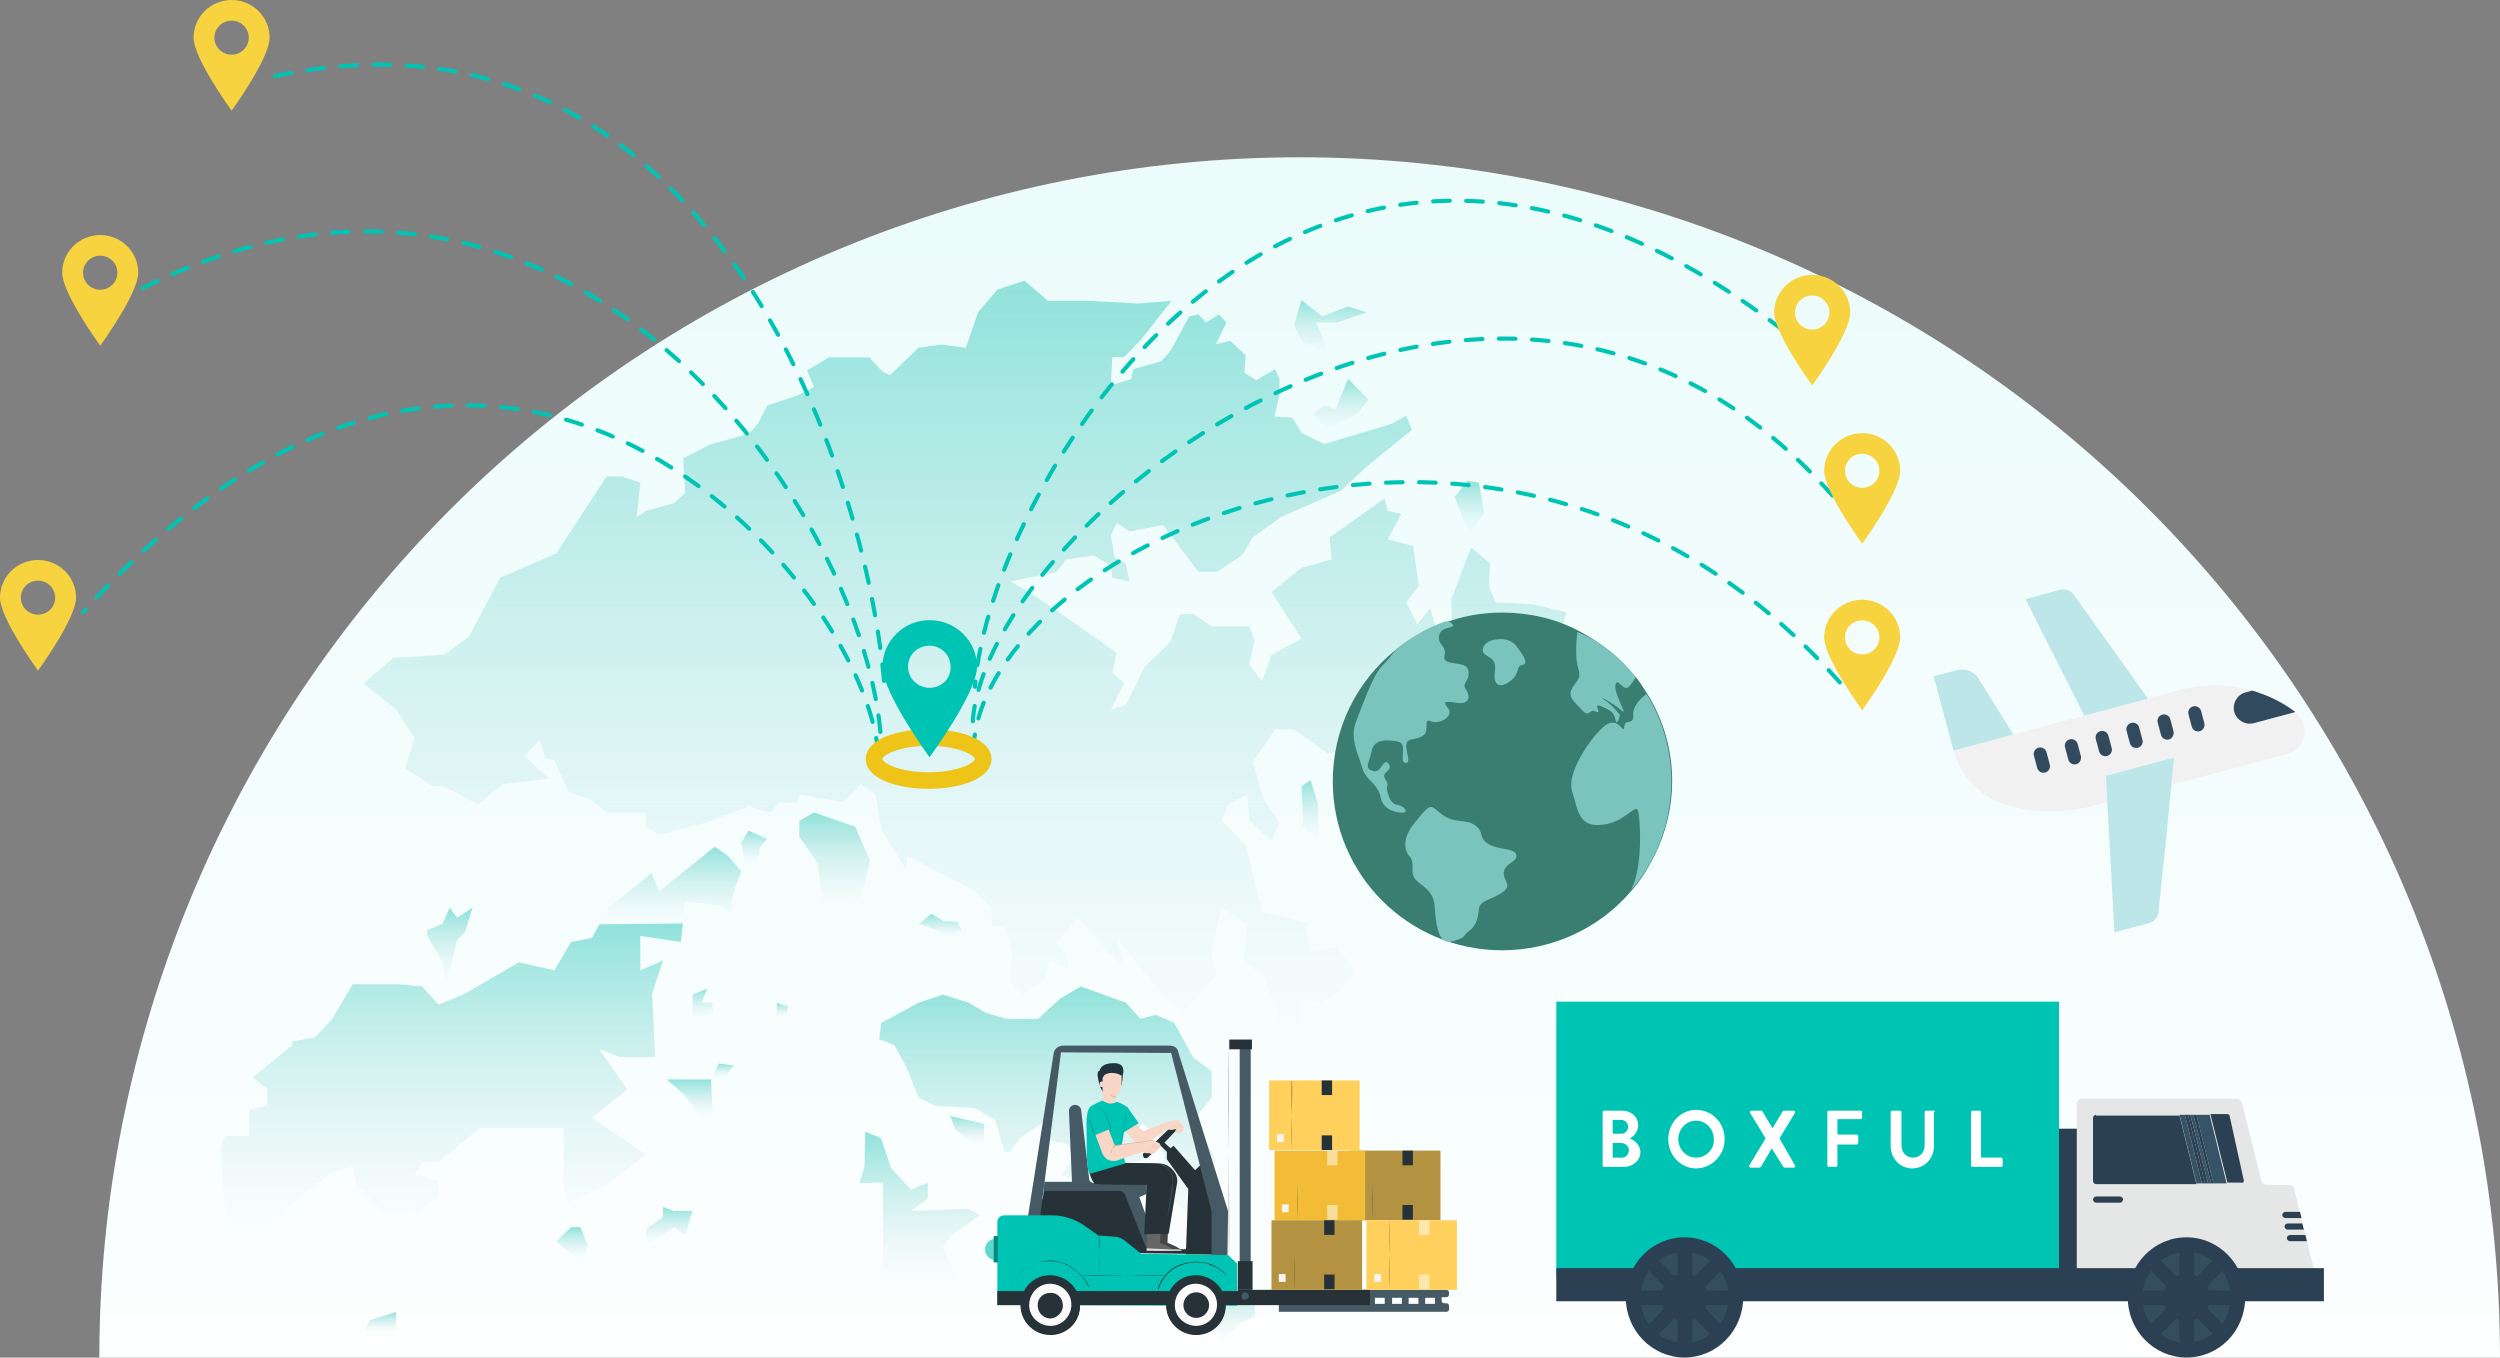 <svg width="302" height="164" viewBox="0 0 302 164" fill="none" xmlns="http://www.w3.org/2000/svg">
<rect x="0" y="0" width="302" height="164" fill="#808080" stroke="none"/>
<path d="M302 164C302 144.958 298.249 126.103 290.963 108.511C283.676 90.919 272.995 74.934 259.53 61.469C246.066 48.005 230.081 37.324 212.489 30.038C194.897 22.75 176.042 19 157 19C137.958 19 119.103 22.75 101.511 30.038C83.919 37.324 67.934 48.005 54.469 61.469C41.005 74.934 30.324 90.919 23.038 108.511C15.751 126.103 12 144.958 12 164L302 164Z" fill="url(#paint0_linear)"/>
<path d="M147.713 146.785L145.671 140.914L147.027 140.407L145.671 137.741L144.577 134.813L146.374 132.622V129.432L144.103 127.699L141.85 123.561L139.612 122.596L137.783 123.07L136.002 121.124L130.563 119.162L128.064 120.633L125.386 123.07H121.58L120.649 129.694L121.58 123.07L119.081 122.351L117.007 121.124L113.887 120.143L110.997 121.124L106.456 123.561L106.211 125.54L108.024 126.26L109.396 128.713L110.997 132.622L112.989 133.603L117.677 133.832L120.208 135.271L121.335 139.196H122.021L123.148 137.495L126.823 135.075L126.497 137.741L129.012 138.215L129.665 139.932L128.326 141.895L130.351 143.121L129.012 144.806L130.351 145.558L133.389 144.037L134.189 145.558L133.242 146.278L133.716 151.184L137.129 150.448L136.002 148.241L136.884 146.033L134.892 142.86L136.884 140.407L138.044 140.161V137.741L136.345 137.168L138.044 135.762L140.02 137.397L140.935 141.028L140.968 144.315L143.189 146.278L144.103 147.521L147.713 146.785Z" fill="url(#paint1_linear)"/>
<path d="M115.438 136.498L117.676 138.215L118.868 137.986V135.762L114.785 134.813L115.438 136.498Z" fill="url(#paint2_linear)"/>
<path d="M116.125 112.342L115.7 111.36L113.952 111.262L112.515 110.379L110.996 111.606L113.201 112.342L114.54 113.307L116.125 112.342Z" fill="url(#paint3_linear)"/>
<path d="M159.227 130.888L155.454 132.622L154.997 135.762L156.108 136.023L157.006 137.741L158.999 136.252L159.962 134.568L159.227 132.867V130.888Z" fill="url(#paint4_linear)"/>
<path d="M157.43 99.879L159.227 101.335V97.181L158.312 94.253L157.218 94.989L157.43 99.879Z" fill="url(#paint5_linear)"/>
<path d="M168.732 103.297V100.844L166.037 98.145L165.123 92.781H163.538L161.301 96.199L161.758 98.145L161.97 102.283L162.64 103.297H168.732Z" fill="url(#paint6_linear)"/>
<path d="M178.875 112.587L180.688 115.007V113.061L179.561 110.853L178.875 112.587Z" fill="url(#paint7_linear)"/>
<path d="M182.077 85.127L180.689 85.928L184.021 79.321L186.209 79.681L189.672 81.3L188.545 76.394L189.231 73.973L185.18 73.008L180.689 72.763L179.856 70.8L180.003 68.069L177.7 66.123L175.299 72.452L175.511 77.882L174.155 78.111L172.767 73.482L171.215 75.396L169.86 72.763L171.395 70.767L170.709 65.959L167.639 65.158L169.272 62.067L167.639 61.723L167.263 60.218L160.615 64.912L160.86 67.578L157.218 68.592L153.592 71.52L157.218 77.146L153.592 79.092L152.465 82.281L150.914 80.302L151.551 77.309L150.914 75.674H146.373L146.504 81.333L146.291 86.713L146.504 81.333L146.373 75.674L144.152 74.169L142.535 74.218L141.375 77.538L138.255 80.597L136.001 85.192L134.189 85.716L135.789 82.51L134.368 81.3L134.891 78.847L133.013 77.506L124.699 71.749L122.102 70.244L127.639 69.083L128.782 67.578L132.131 67.104L134.189 68.347L134.368 69.786L136.442 70.277L136.001 68.069L134.662 67.349L134.189 64.683L134.891 63.179L136.442 64.193L140.509 63.424L144.772 69.083H147.026L150.015 67.104L151.355 64.912L154.735 62.459L161.971 59.286L165.123 56.342L170.546 51.943L169.86 50.209L168.08 51.207L159.962 53.644L157.283 52.335L156.107 50.455L153.935 50.307L154.556 47.772V45.794L154.033 44.599L151.73 45.941L150.326 45.025L150.456 42.899L148.611 41.165L146.879 41.59L148.153 38.957L147.255 37.976L145.671 38.957L144.772 37.976L143.645 38.221L141.408 42.375L140.281 43.635L136.883 44.599L136.671 45.794L134.189 46.529L134.368 43.144H135.789L137.896 40.952L141.522 36.34L137.471 36.667L131.461 36.34H126.594L123.752 33.903L120.501 34.967L118.166 37.698L116.663 42.016L113.625 41.623L110.93 42.016L107.533 45.319L106.635 44.927L105.018 43.177H100.118L97.488 44.747L98.338 46.758L96.312 47.772L92.686 48.983L91.543 51.207L90.432 52.434L85.892 53.644L82.527 55.361L82.772 59.532L81.433 60.775L78.019 61.723L76.909 62.459L77.35 58.305L75.096 57.553H73.283L67.191 66.859L60.429 69.786L56.639 76.9L53.651 79.092L47.509 79.468L43.916 82.559L47.836 85.716L50.074 89.101L48.947 92.781L52.279 94.989H53.651L57.734 97.18L60.657 94.744L66.341 94.057L63.385 91.358L65.198 89.347L65.851 91.571L66.962 91.816L68.677 95.709L71.339 96.543L73.283 98.145H78.019V99.879L79.62 100.844L85.206 99.388L90.432 97.409L93.111 98.145L94.026 96.935H96.312L96.557 95.97L101.866 96.886L103.989 94.744L105.769 95.97L106.194 98.554L111.322 97.704L113.691 96.657L112.449 92.569L114.703 91.603L112.449 92.569L113.691 96.657L111.322 97.704L106.194 98.554L106.455 100.124L109.395 104.982L109.624 103.395L115.798 106.601L117.676 107.68L119.783 109.643V111.851H121.334L122.314 114.893L122.02 118.442L123.36 120.143L124.699 119.407L124.862 115.302L124.176 112.129L124.356 109.398L124.634 105.276L122.837 102.594L119.783 103.51L122.837 102.594L127.329 101.596L122.837 102.594L124.634 105.276L124.356 109.398L124.176 112.129L124.862 115.302L124.699 119.407L126.185 118.36L126.773 116.005L129.011 116.97V116.005L127.606 113.879L130.187 110.902L135.103 116.25H135.789L134.891 113.306L139.611 119.162L142.747 122.351L144.054 120.944L146.814 117.951L146.373 115.007L147.549 109.627L150.669 111.606L150.228 116.005L152.694 117.951L154.556 123.07L154.131 125.867L157.218 127.699L159.439 129.678L161.301 128.467V126.26L160.403 123.806L157.381 124.788L157.218 120.633L159.733 121.124L162.036 119.505L163.751 117.461L161.514 114.517L158.1 115.007L157.871 111.442L152.465 110.134L150.505 102.103L147.549 99.11L148.366 97.18L150.669 95.97L150.914 99.143L153.592 101.58L154.556 99.388L152.694 96.69L151.355 92.045L154.033 88.12H156.336L160.403 91.064L163.31 90.377L165.777 88.627L166.299 91.326L170.317 93.026L169.86 97.9L171.673 100.124L172.522 102.283L175.511 100.353V104.262L177.046 106.47L177.977 102.283L180.689 101.335L182.24 99.879L183.367 97.18L182.469 94.498L185.18 94.645L186.34 95.97L184.951 89.265L182.077 85.127ZM117.186 95.758L123.735 86.468L123.049 79.713L123.735 86.468L117.186 95.758ZM129.599 106.258L132.98 105.8L129.599 106.258ZM143.58 110.412L141.326 106.258L143.58 110.412ZM169.974 81.823L165.679 79.37L169.974 81.823L174.923 84.26L169.974 81.823Z" fill="url(#paint8_linear)"/>
<path d="M167.182 104.262L165.124 105.244L166.039 109.169L169.42 108.433L168.734 104.982L167.182 104.262Z" fill="url(#paint9_linear)"/>
<path d="M105.116 104.017L103.319 99.879L98.338 98.145L96.558 99.143V101.073L98.779 104.262L99.416 109.643L103.989 108.433L105.116 104.017Z" fill="url(#paint10_linear)"/>
<path d="M86.35 102.283L79.621 107.68L78.706 105.489L73.545 109.643L72.418 111.655L82.495 111.557L82.773 108.923L87.02 109.365L88.196 110.379L88.653 107.68L89.535 105.244L87.951 103.395L86.35 102.283Z" fill="url(#paint11_linear)"/>
<path d="M89.534 101.809L89.992 104.262H91.543L91.805 102.283L92.686 101.335L90.433 100.353L89.534 101.809Z" fill="url(#paint12_linear)"/>
<path d="M157.218 41.165L160.615 42.899L158.998 38.957H161.513L165.123 37.73L162.853 37.011L159.733 38.221L157.218 36.275L156.336 39.203L157.218 41.165Z" fill="url(#paint13_linear)"/>
<path d="M161.302 49.49L159.962 48.983L158.558 49.948L160.403 51.943L163.98 49.948L165.319 48.263L162.853 45.794L161.302 49.49Z" fill="url(#paint14_linear)"/>
<path d="M179.3 61.968L178.646 58.305L177.258 58.076L175.723 60.022L177.487 64.683L179.3 61.968Z" fill="url(#paint15_linear)"/>
<path d="M75.781 131.608L72.351 126.701L74.883 127.699H79.146L78.77 120.045L80.093 116.021L77.349 117.215V113.061L82.249 113.797L82.494 111.556L72.417 111.655L71.502 113.306L68.987 113.797L66.962 117.215L62.682 116.25L55.953 120.143L52.98 121.353L50.988 119.162L48.048 118.9H42.609L40.143 123.07L38.068 125.295L35.422 125.785L35.227 126.325L30.506 130.152L32.286 131.559V133.521L30.098 134.11V137.217H27.207L26.668 138.951L27.207 146.376L29.298 148.829L32.972 147.472L37.186 143.825L40.143 141.649L42.609 140.914L43.066 143.121L46.594 146.654L50.302 146.343L52.98 144.544V142.631L50.073 141.895L50.988 140.407H52.98L57.978 136.252H68.088V143.121L68.464 145.329L73.74 142.86L78.019 139.442L71.502 135.026L75.781 131.608Z" fill="url(#paint16_linear)"/>
<path d="M43.949 160.916H45.746H47.837V158.495L44.668 159.476L43.949 160.916Z" fill="url(#paint17_linear)"/>
<path d="M68.987 148.241L67.19 149.974L69.199 151.659L70.539 152.133L71.012 150.448L70.114 148.241H68.987Z" fill="url(#paint18_linear)"/>
<path d="M147.026 152.133L143.874 152.624V155.551L145.671 155.061L147.712 153.589L147.026 152.133Z" fill="url(#paint19_linear)"/>
<path d="M93.829 122.841H94.923L95.185 121.598L93.829 121.124V122.841Z" fill="url(#paint20_linear)"/>
<path d="M118.379 146.785L116.942 146.016L110.033 146.278L112.074 144.806V142.86L110.033 143.71L107.632 141.077L106.423 137.479L104.528 136.71L104.43 140.914L103.826 142.925L106.668 142.86V152.378L105.721 155.093L113.397 154.554L115.7 154.586L113.887 150.694L115.047 149.124L118.379 146.785Z" fill="url(#paint21_linear)"/>
<path d="M147.713 156.778L146.129 159.689L147.713 162.126L150.016 159.689L151.568 159.002V156.778L150.669 154.586L147.713 156.778Z" fill="url(#paint22_linear)"/>
<path d="M83.654 120.143V123.07L86.104 122.351V121.124H84.765L85.451 119.407L83.654 120.143Z" fill="url(#paint23_linear)"/>
<path d="M86.105 130.152H87.525L88.652 128.713L86.79 128.467L86.105 130.152Z" fill="url(#paint24_linear)"/>
<path d="M85.891 130.397H80.534L82.772 132.344L84.764 135.026H86.104L85.891 130.397Z" fill="url(#paint25_linear)"/>
<path d="M53.879 118.9L55.218 113.552L56.182 112.587L57.08 109.643L55.218 110.853L54.336 109.643L53.438 111.606L51.625 112.342V113.061L53.438 116.25L53.879 118.9Z" fill="url(#paint26_linear)"/>
<path d="M80.095 145.787V147.03L78.02 148.486L78.249 150.448L81.434 148.241L82.773 149.206L83.655 146.278H81.434L80.095 145.787Z" fill="url(#paint27_linear)"/>
<path d="M106.094 91.14C104.796 70.895 60.671 17.855 10.057 73.92" stroke="#00C4B3" stroke-width="0.5" stroke-linecap="round" stroke-linejoin="bevel" stroke-dasharray="2 2"/>
<path d="M106.353 88.411C103.757 60.119 66.64 7.947 14.988 35.98" stroke="#00C4B3" stroke-width="0.5" stroke-linecap="round" stroke-linejoin="bevel" stroke-dasharray="2 2"/>
<path d="M106.795 82.25C104.2 53.958 83.772 -2.694 31.86 9.505" stroke="#00C4B3" stroke-width="0.5" stroke-linecap="round" stroke-linejoin="bevel" stroke-dasharray="2 2"/>
<path d="M222.248 82.439C181.497 36.497 119.302 65.754 117.612 90.045" stroke="#00C4B3" stroke-width="0.5" stroke-linecap="round" stroke-linejoin="bevel" stroke-dasharray="2 2"/>
<path d="M221.366 59.869C180.615 13.927 119.205 62.822 117.514 87.113" stroke="#00C4B3" stroke-width="0.5" stroke-linecap="round" stroke-linejoin="bevel" stroke-dasharray="2 2"/>
<path d="M215.369 39.873C156.968 -5.03 119.465 58.669 117.774 82.96" stroke="#00C4B3" stroke-width="0.5" stroke-linecap="round" stroke-linejoin="bevel" stroke-dasharray="2 2"/>
<path d="M112.176 94.29C115.823 94.29 118.779 93.127 118.779 91.692C118.779 90.257 115.823 89.094 112.176 89.094C108.53 89.094 105.573 90.257 105.573 91.692C105.573 93.127 108.53 94.29 112.176 94.29Z" stroke="#EFC418" stroke-width="2" stroke-miterlimit="10"/>
<path d="M112.285 74.914C109.146 74.914 106.603 77.458 106.603 80.543C106.603 83.682 112.285 91.476 112.285 91.476C112.285 91.476 118.023 83.682 118.023 80.543C118.023 77.458 115.479 74.914 112.285 74.914ZM112.285 83.087C110.878 83.087 109.688 81.95 109.688 80.543C109.688 79.135 110.824 77.999 112.285 77.999C113.693 77.999 114.829 79.135 114.829 80.543C114.883 81.95 113.747 83.087 112.285 83.087Z" fill="#00C4B3"/>
<g clip-path="url(#clip0)">
<path d="M27.977 0C25.441 0 23.384 2.038 23.384 4.551C23.384 7.064 27.977 13.363 27.977 13.363C27.977 13.363 32.571 7.064 32.571 4.551C32.571 2.038 30.514 0 27.977 0ZM27.977 6.606C26.83 6.606 25.9 5.685 25.9 4.551C25.9 3.413 26.83 2.492 27.977 2.492C29.125 2.492 30.05 3.413 30.05 4.551C30.05 5.685 29.125 6.606 27.977 6.606Z" fill="#F8D340"/>
</g>
<g clip-path="url(#clip1)">
<path d="M218.916 33.205C216.379 33.205 214.322 35.243 214.322 37.756C214.322 40.269 218.916 46.567 218.916 46.567C218.916 46.567 223.509 40.269 223.509 37.756C223.509 35.243 221.452 33.205 218.916 33.205ZM218.916 39.81C217.768 39.81 216.838 38.889 216.838 37.756C216.838 36.618 217.768 35.697 218.916 35.697C220.063 35.697 220.989 36.618 220.989 37.756C220.989 38.889 220.063 39.81 218.916 39.81Z" fill="#F8D340"/>
</g>
<g clip-path="url(#clip2)">
<path d="M224.953 52.323C222.416 52.323 220.359 54.361 220.359 56.874C220.359 59.387 224.953 65.685 224.953 65.685C224.953 65.685 229.546 59.387 229.546 56.874C229.546 54.361 227.489 52.323 224.953 52.323ZM224.953 58.928C223.805 58.928 222.875 58.007 222.875 56.874C222.875 55.736 223.805 54.815 224.953 54.815C226.1 54.815 227.026 55.736 227.026 56.874C227.026 58.007 226.1 58.928 224.953 58.928Z" fill="#F8D340"/>
</g>
<g clip-path="url(#clip3)">
<path d="M224.953 72.447C222.416 72.447 220.359 74.485 220.359 76.998C220.359 79.511 224.953 85.809 224.953 85.809C224.953 85.809 229.546 79.511 229.546 76.998C229.546 74.485 227.489 72.447 224.953 72.447ZM224.953 79.052C223.805 79.052 222.875 78.132 222.875 76.998C222.875 75.86 223.805 74.939 224.953 74.939C226.1 74.939 227.026 75.86 227.026 76.998C227.026 78.132 226.1 79.052 224.953 79.052Z" fill="#F8D340"/>
</g>
<g clip-path="url(#clip4)">
<path d="M12.109 28.395C9.573 28.395 7.516 30.433 7.516 32.946C7.516 35.459 12.109 41.758 12.109 41.758C12.109 41.758 16.702 35.459 16.702 32.946C16.702 30.433 14.645 28.395 12.109 28.395ZM12.109 35.001C10.962 35.001 10.031 34.08 10.031 32.946C10.031 31.809 10.962 30.888 12.109 30.888C13.256 30.888 14.182 31.809 14.182 32.946C14.182 34.08 13.256 35.001 12.109 35.001Z" fill="#F8D340"/>
</g>
<g clip-path="url(#clip5)">
<path d="M4.593 67.648C2.057 67.648 0 69.686 0 72.199C0 74.712 4.593 81.01 4.593 81.01C4.593 81.01 9.187 74.712 9.187 72.199C9.187 69.686 7.13 67.648 4.593 67.648ZM4.593 74.253C3.446 74.253 2.516 73.333 2.516 72.199C2.516 71.061 3.446 70.14 4.593 70.14C5.741 70.14 6.667 71.061 6.667 72.199C6.667 73.333 5.741 74.253 4.593 74.253Z" fill="#F8D340"/>
</g>
<path fill-rule="evenodd" clip-rule="evenodd" d="M132.75 130.812C132.528 129.853 132.528 129.41 132.824 129.337C132.972 128.82 133.415 128.525 134.155 128.452C134.746 128.378 135.337 128.452 135.559 128.82C135.781 129.189 135.707 129.558 135.633 129.853C135.633 130.295 135.559 130.664 135.485 131.033C135.337 131.328 133.563 133.762 132.75 130.812Z" fill="#20333E"/>
<path d="M174.005 138.998H163.063V147.405H174.005V138.998Z" fill="#FFD15C"/>
<path opacity="0.3" d="M174.005 138.998H163.063V147.405H174.005V138.998Z" fill="black"/>
<path d="M165.798 143.128C165.798 140.842 165.798 138.924 165.798 138.924C165.798 138.924 165.798 140.842 165.798 143.128C165.872 145.414 165.798 147.332 165.798 147.332C165.798 147.332 165.798 145.488 165.798 143.128Z" fill="#263238"/>
<path d="M164.838 145.488H164.024V146.447H164.838V145.488Z" fill="#F5F5F5"/>
<path d="M170.677 138.998H169.42V140.768H170.677V138.998Z" fill="#263238"/>
<path d="M170.677 145.562H169.42V147.332H170.677V145.562Z" fill="#263238"/>
<path d="M164.911 138.998H153.97V147.405H164.911V138.998Z" fill="#F2BC36"/>
<path d="M156.704 143.128C156.704 140.842 156.704 138.924 156.704 138.924C156.704 138.924 156.704 140.842 156.704 143.128C156.778 145.414 156.704 147.332 156.704 147.332C156.704 147.332 156.704 145.488 156.704 143.128Z" fill="#263238"/>
<path d="M155.669 145.488H154.855V146.447H155.669V145.488Z" fill="#F5F5F5"/>
<path opacity="0.5" d="M161.583 138.998H160.326V140.768H161.583V138.998Z" fill="white"/>
<path opacity="0.5" d="M161.583 145.562H160.326V147.332H161.583V145.562Z" fill="white"/>
<path d="M164.245 130.516H153.304V138.924H164.245V130.516Z" fill="#FFD15C"/>
<path d="M156.038 134.72C156.038 132.434 156.038 130.516 156.038 130.516C156.112 130.516 156.112 132.36 156.038 134.72C156.112 137.007 156.038 138.924 156.038 138.924C156.038 138.924 156.038 137.007 156.038 134.72Z" fill="#263238"/>
<path d="M155.078 137.006H154.265V137.965H155.078V137.006Z" fill="#F5F5F5"/>
<path d="M160.918 130.516H159.661V132.286H160.918V130.516Z" fill="#263238"/>
<path d="M160.918 137.154H159.661V138.924H160.918V137.154Z" fill="#263238"/>
<path d="M159.218 156.772V157.51H154.486V158.469H174.743C174.891 158.469 175.039 158.321 175.039 158.174V157.731C175.039 157.584 174.891 157.436 174.743 157.436H174.447C174.3 157.436 174.152 157.289 174.152 157.141V156.698H174.743C174.891 156.698 175.039 156.551 175.039 156.403V156.108C175.039 155.961 174.891 155.813 174.743 155.813H154.486V156.772H159.218ZM169.346 157.51H168.163V156.772H169.346V157.51ZM170.16 156.772H171.342V157.51H170.16V156.772ZM167.276 157.51H166.093V156.772H167.276V157.51ZM165.28 157.51H164.097V156.772H165.28V157.51ZM163.284 157.51H162.027V156.772H163.284V157.51ZM173.338 157.51H172.156V156.772H173.338V157.51ZM160.031 156.772H161.214V157.51H159.957L160.031 156.772Z" fill="#455A64"/>
<path d="M138.148 139.809C138.296 139.957 138.518 139.957 138.666 139.809L140.218 138.408L140.957 139.146V140.031L143.545 143.645L143.249 151.536H147.094L147.389 144.898L145.763 140.031L144.358 141.358L141.771 138.408L141.401 138.703L140.662 138.039L141.993 136.638C142.14 136.491 142.14 136.269 141.993 136.122C141.845 135.974 141.623 135.974 141.475 136.122L138.074 139.367C138.074 139.441 138.074 139.662 138.148 139.809Z" fill="#263238"/>
<path d="M148.425 139.219C148.425 131.77 148.425 125.723 148.425 125.723C148.425 125.723 148.499 131.844 148.425 139.219C148.499 146.668 148.499 152.716 148.425 152.716C148.499 152.716 148.425 146.668 148.425 139.219Z" fill="#263238"/>
<path d="M138.369 150.946L135.781 144.677L126.022 144.308L126.17 142.759H129.497L129.128 134.204C129.128 133.761 129.497 133.466 129.867 133.466C130.236 133.466 130.606 133.761 130.606 134.13L131.567 142.39C131.567 142.685 131.863 142.907 132.159 142.907L138.517 142.98V144.234L137.629 144.603L139.921 151.019L138.369 150.946Z" fill="#455A64"/>
<path d="M135.856 144.234C135.708 144.013 135.412 143.792 135.043 143.866H126.171L124.692 149.545L137.926 151.388L143.397 151.462L146.797 151.536V150.946L138.517 150.872L135.856 144.234Z" fill="#263238"/>
<path d="M141.328 126.312H128.39C127.872 126.312 127.355 126.681 127.281 127.271L124.176 146.963H125.654L128.168 127.124L141.475 127.198L146.355 146.299V151.61H148.277L148.351 146.299L142.363 127.198C142.289 126.608 141.845 126.312 141.328 126.312Z" fill="#455A64"/>
<path d="M120.478 157.657V147.627C120.478 147.185 120.847 146.816 121.291 146.816H127.131C128.462 146.816 129.793 147.258 130.902 147.996C131.789 148.586 132.676 149.25 132.676 149.25L134.672 149.397C135.116 149.397 135.559 149.618 135.929 149.913L137.851 151.462L148.349 151.61L149.458 152.642V157.731L120.478 157.657Z" fill="#00C4B3"/>
<path d="M149.606 155.961H120.478V157.657H149.606V155.961Z" fill="#263238"/>
<path d="M144.432 154.043C142.436 154.043 140.884 155.666 140.884 157.657C140.884 159.648 142.51 161.197 144.506 161.197C146.502 161.197 148.055 159.575 148.055 157.583C148.055 155.666 146.429 154.043 144.432 154.043Z" fill="#263238"/>
<path d="M140.884 157.731C140.958 159.722 142.51 161.271 144.506 161.271C146.502 161.271 148.129 159.649 148.055 157.657L140.884 157.731Z" fill="#263238"/>
<path d="M147.02 157.583C147.02 156.182 145.837 155.076 144.433 155.076C143.028 155.076 141.919 156.256 141.919 157.657C141.919 159.059 143.102 160.165 144.506 160.165C145.911 160.165 147.02 158.985 147.02 157.583C147.02 157.657 147.02 157.657 147.02 157.583Z" fill="#FAFAFA"/>
<path d="M144.507 156.109C143.619 156.109 142.954 156.846 142.954 157.657C142.954 158.542 143.693 159.206 144.507 159.206C145.394 159.206 146.059 158.469 146.059 157.657C146.059 156.772 145.32 156.109 144.507 156.109Z" fill="#263238"/>
<path d="M126.837 154.043C124.841 154.043 123.288 155.666 123.288 157.657C123.288 159.648 124.915 161.197 126.911 161.197C128.907 161.197 130.459 159.575 130.459 157.583C130.459 155.666 128.833 154.043 126.837 154.043Z" fill="#263238"/>
<path d="M123.288 157.731C123.362 159.722 124.915 161.271 126.911 161.271C128.907 161.271 130.533 159.649 130.459 157.657L123.288 157.731Z" fill="#263238"/>
<path d="M129.424 157.583C129.424 156.182 128.242 155.076 126.837 155.076C125.432 155.076 124.323 156.256 124.323 157.657C124.323 159.059 125.506 160.165 126.911 160.165C128.315 160.165 129.424 158.985 129.424 157.583C129.424 157.657 129.424 157.657 129.424 157.583Z" fill="#FAFAFA"/>
<path d="M128.389 157.657C128.389 156.772 127.65 156.109 126.837 156.182C125.95 156.182 125.284 156.92 125.358 157.731C125.358 158.616 126.097 159.28 126.911 159.28C127.724 159.206 128.463 158.469 128.389 157.657Z" fill="#263238"/>
<path d="M122.18 155.076C122.18 155.076 122.18 155.002 122.254 155.002L122.328 154.855C122.328 154.781 122.401 154.707 122.401 154.707C122.623 154.339 122.919 154.044 123.215 153.749C123.289 153.675 123.436 153.601 123.51 153.454C123.658 153.38 123.732 153.232 123.88 153.159C124.028 153.085 124.176 153.011 124.324 152.937C124.398 152.864 124.472 152.864 124.545 152.79L124.767 152.716C125.507 152.421 126.246 152.274 126.985 152.274C127.355 152.274 127.798 152.347 128.168 152.495C128.538 152.569 128.833 152.716 129.203 152.937L129.425 153.085C129.499 153.159 129.573 153.159 129.647 153.232C129.794 153.306 129.942 153.454 130.016 153.527C130.09 153.601 130.238 153.749 130.386 153.822C130.46 153.896 130.608 154.044 130.682 154.117C130.977 154.412 131.199 154.781 131.421 155.15C131.421 155.224 131.495 155.297 131.495 155.297L131.569 155.445V155.519L131.495 155.445C131.495 155.445 131.421 155.371 131.421 155.297C131.421 155.224 131.347 155.15 131.347 155.15C131.125 154.781 130.903 154.412 130.608 154.117C130.534 154.044 130.386 153.896 130.312 153.822C130.238 153.749 130.09 153.601 129.942 153.527C129.794 153.454 129.721 153.306 129.573 153.232C129.499 153.159 129.425 153.159 129.351 153.085L129.129 152.937C128.464 152.569 127.724 152.347 126.985 152.347C126.615 152.347 126.172 152.347 125.802 152.421C125.433 152.495 125.063 152.569 124.767 152.716L124.545 152.79C124.472 152.864 124.398 152.864 124.324 152.937C124.176 153.011 124.028 153.085 123.88 153.159C123.732 153.232 123.658 153.306 123.51 153.454C123.363 153.601 123.289 153.601 123.215 153.749C122.919 154.044 122.623 154.339 122.401 154.707C122.328 154.781 122.328 154.781 122.328 154.855L122.254 155.002L122.18 155.076C122.254 155.076 122.254 155.076 122.18 155.076Z" fill="#263238"/>
<path d="M139.848 155.74V155.666C139.848 155.666 139.848 155.592 139.922 155.518L139.996 155.297C140.144 154.928 140.366 154.486 140.662 154.191C141.031 153.675 141.549 153.232 142.14 152.937C142.51 152.79 142.879 152.642 143.249 152.568C143.693 152.494 144.062 152.421 144.506 152.421C144.949 152.421 145.319 152.494 145.763 152.568C146.132 152.642 146.502 152.79 146.872 153.011C147.463 153.306 147.981 153.748 148.35 154.265C148.646 154.633 148.868 155.002 149.09 155.371C149.163 155.518 149.237 155.592 149.237 155.666L149.311 155.74C149.311 155.74 149.311 155.666 149.237 155.666C149.237 155.592 149.163 155.518 149.09 155.371C148.868 155.002 148.646 154.633 148.35 154.265C147.907 153.748 147.389 153.38 146.872 153.085C146.502 152.937 146.206 152.79 145.837 152.642C145.467 152.568 145.023 152.495 144.58 152.495C144.136 152.495 143.767 152.495 143.323 152.642C142.953 152.716 142.584 152.863 142.214 153.011C141.623 153.306 141.105 153.748 140.735 154.265C140.44 154.633 140.218 155.002 140.07 155.371C140.07 155.445 139.996 155.518 139.996 155.592L139.922 155.74C139.848 155.666 139.848 155.74 139.848 155.74C139.774 155.74 139.848 155.74 139.848 155.74Z" fill="#263238"/>
<path d="M165.502 155.813H149.533V157.657H165.502V155.813Z" fill="#263238"/>
<path d="M149.977 156.551C149.977 156.33 150.198 156.109 150.42 156.109C150.642 156.109 150.864 156.33 150.864 156.551C150.864 156.772 150.642 156.994 150.42 156.994C150.124 157.067 149.977 156.846 149.977 156.551Z" fill="#455A64"/>
<path d="M151.085 126.165H149.754V152.568H151.085V126.165Z" fill="#455A64"/>
<path d="M135.782 154.043C138.591 154.043 140.809 154.043 140.809 154.043C140.809 154.117 138.591 154.117 135.782 154.043C133.047 154.117 130.755 154.117 130.755 154.043C130.755 154.043 133.047 154.043 135.782 154.043Z" fill="#263238"/>
<path d="M132.751 151.462C132.751 150.282 132.751 149.323 132.751 149.323C132.825 149.323 132.825 150.282 132.751 151.462C132.825 152.642 132.825 153.675 132.751 153.675C132.825 153.675 132.751 152.716 132.751 151.462Z" fill="#263238"/>
<path d="M151.234 125.575H148.499V126.755H151.234V125.575Z" fill="#263238"/>
<path d="M151.308 152.347H149.533V155.813H151.308V152.347Z" fill="#263238"/>
<path d="M164.541 147.406H153.6V155.814H164.541V147.406Z" fill="#FFD15C"/>
<path opacity="0.3" d="M164.541 147.406H153.6V155.814H164.541V147.406Z" fill="black"/>
<path d="M156.335 151.536C156.335 149.25 156.335 147.332 156.335 147.332C156.335 147.332 156.335 149.25 156.335 151.536C156.409 153.822 156.335 155.74 156.335 155.74C156.335 155.74 156.335 153.896 156.335 151.536Z" fill="#263238"/>
<path d="M155.3 153.896H154.486V154.855H155.3V153.896Z" fill="#F5F5F5"/>
<path d="M161.213 147.406H159.956V149.176H161.213V147.406Z" fill="#263238"/>
<path d="M161.213 153.969H159.956V155.739H161.213V153.969Z" fill="#263238"/>
<path d="M175.999 147.406H165.058V155.814H175.999V147.406Z" fill="#FFD15C"/>
<path d="M167.794 151.536C167.794 149.25 167.794 147.332 167.794 147.332C167.794 147.332 167.868 149.25 167.794 151.536C167.868 153.822 167.794 155.74 167.794 155.74C167.794 155.74 167.794 153.896 167.794 151.536Z" fill="#263238"/>
<path d="M166.834 153.896H166.021V154.855H166.834V153.896Z" fill="#F5F5F5"/>
<path opacity="0.5" d="M172.673 147.406H171.416V149.176H172.673V147.406Z" fill="white"/>
<path opacity="0.5" d="M172.673 153.969H171.416V155.739H172.673V153.969Z" fill="white"/>
<path d="M120.035 152.2C119.444 152.052 119 151.536 119 150.946C119 150.356 119.444 149.766 120.035 149.692" fill="#00C4B3"/>
<g opacity="0.6">
<path opacity="0.6" d="M120.035 152.2C119.444 152.052 119 151.536 119 150.946C119 150.356 119.444 149.766 120.035 149.692" fill="white"/>
</g>
<path d="M120.553 149.323H120.035V152.495H120.553V149.323Z" fill="#00C4B3"/>
<path opacity="0.3" d="M120.553 149.323H120.035V152.495H120.553V149.323Z" fill="black"/>
<path d="M142.879 136.638C142.805 136.712 142.657 136.785 142.509 136.859H142.065C141.992 136.859 141.992 136.859 141.992 136.785C141.918 136.712 141.992 136.638 141.992 136.564C142.139 136.49 142.287 136.49 142.435 136.49L142.509 136.417H142.287C142.065 136.343 141.77 136.49 141.548 136.49C141.4 136.49 141.03 136.49 140.956 136.343L140.661 136.417L140.069 135.9L140.661 135.605L141.992 135.31C142.139 135.31 142.213 135.31 142.361 135.31C142.435 135.31 142.583 135.384 142.583 135.531C142.657 135.605 142.657 135.679 142.731 135.753C142.805 135.827 142.879 135.974 142.953 136.122C143.027 136.269 143.027 136.417 142.879 136.49C142.953 136.564 142.879 136.638 142.879 136.638Z" fill="#F9D7C7"/>
<path d="M142.657 136.417C142.731 136.417 142.805 136.417 142.879 136.417C142.953 136.417 142.953 136.343 142.953 136.343C142.953 136.269 142.953 136.269 142.953 136.195C142.953 136.122 142.879 136.122 142.805 136.122C142.731 136.122 142.657 136.122 142.583 136.048C142.435 136.048 142.361 135.974 142.214 135.974C142.14 135.974 142.066 135.974 142.066 135.974C142.066 135.974 142.066 135.974 141.992 135.974H141.918C141.844 135.974 141.77 135.9 141.622 135.9C141.696 135.9 141.77 135.974 141.918 135.974H141.992H142.066C142.14 135.974 142.14 135.974 142.214 135.974C142.361 135.974 142.435 135.974 142.583 136.048C142.657 136.048 142.731 136.048 142.805 136.122C142.805 136.122 142.879 136.122 142.879 136.195C142.879 136.269 142.953 136.269 142.953 136.269C142.953 136.343 142.953 136.417 142.879 136.417C142.879 136.49 142.805 136.49 142.731 136.49C142.805 136.49 142.731 136.49 142.657 136.417C142.657 136.49 142.657 136.417 142.657 136.417C142.583 136.417 142.583 136.417 142.657 136.417Z" fill="#E2B09A"/>
<path d="M142.436 135.9C142.436 135.974 142.51 136.048 142.51 136.048C142.51 135.974 142.436 135.974 142.436 135.9C142.362 135.827 142.362 135.753 142.362 135.753C142.436 135.753 142.436 135.827 142.436 135.9Z" fill="#E2B09A"/>
<path d="M142.288 135.901C142.288 135.901 142.362 135.975 142.288 135.901C142.362 135.975 142.288 135.975 142.288 135.901C142.214 135.901 142.214 135.826 142.288 135.901C142.214 135.826 142.288 135.826 142.288 135.901Z" fill="#E2B09A"/>
<path d="M135.635 136.269L137.039 137.892C137.483 138.334 138.148 138.408 138.666 138.039L141.106 136.343L140.292 135.826L138.074 136.638C138.074 136.638 136.818 135.384 137.039 135.458L135.635 136.269Z" fill="#F9D7C7"/>
<path d="M135.486 129.926C134.821 129.558 134.008 129.484 133.416 129.853L133.194 130.221V130.812V131.328C133.194 131.402 133.194 131.475 133.194 131.549V131.697V132.213V133.467H134.747C134.747 133.319 134.747 132.434 134.747 132.434C134.747 132.434 134.895 132.434 135.264 131.844C135.56 131.402 135.486 129.926 135.486 129.926Z" fill="#F9D7C7"/>
<path d="M134.821 132.581C134.23 132.581 134.082 132.213 134.082 132.213C134.304 132.36 134.526 132.434 134.821 132.434V132.581Z" fill="#E2B09A"/>
<path d="M133.268 131.328C133.268 131.328 132.751 131.402 132.825 130.959C132.825 130.516 133.268 130.664 133.342 130.664C133.268 130.59 133.268 131.328 133.268 131.328Z" fill="#F9D7C7"/>
<path d="M133.121 131.106C133.121 131.18 133.047 131.18 133.121 131.106C132.973 131.106 132.899 130.959 132.899 130.885C132.899 130.811 132.899 130.811 132.973 130.738C132.973 130.664 133.047 130.664 133.047 130.664C133.047 130.664 133.047 130.664 133.121 130.664C133.121 130.664 133.121 130.664 133.047 130.664C133.047 130.664 132.973 130.664 132.973 130.738C132.973 130.738 132.973 130.811 132.973 130.885C132.973 131.033 132.973 131.106 133.121 131.106C133.047 131.106 133.121 131.106 133.121 131.106Z" fill="#E2B09A"/>
<path d="M139.479 148.364L139.405 151.019L142.732 151.093C142.732 150.798 141.032 150.134 141.032 150.134L141.106 148.438L139.479 148.364Z" fill="#444444"/>
<path d="M142.732 151.093C142.732 151.02 142.584 150.946 142.584 150.946L139.405 150.798V151.093H142.732Z" fill="#E0E0E0"/>
<g opacity="0.3">
<path opacity="0.3" d="M139.479 148.733V148.955L141.105 149.028V148.733H139.479Z" fill="black"/>
</g>
<path d="M135.561 140.473L139.996 140.547C140.81 140.547 141.475 140.989 141.919 141.653C142.214 142.096 142.288 142.686 142.14 143.202L141.179 149.028L138.814 149.102L139.109 143.128C139.109 143.128 133.786 143.054 133.047 143.054C132.456 143.054 132.086 141.211 132.086 141.211L135.561 140.473Z" fill="#263238"/>
<path d="M138.592 148.364L138.518 151.019L141.844 151.093C141.844 150.798 140.144 150.134 140.144 150.134L140.218 148.438L138.592 148.364Z" fill="#666666"/>
<path d="M141.844 151.093C141.844 151.02 141.697 150.946 141.697 150.946L138.518 150.798V151.093H141.844Z" fill="#E0E0E0"/>
<g opacity="0.3">
<path opacity="0.3" d="M138.592 148.733V148.955L140.218 149.028V148.733H138.592Z" fill="black"/>
</g>
<path d="M134.969 140.473L139.405 140.547C140.218 140.547 140.883 140.989 141.327 141.653C141.623 142.096 141.696 142.686 141.549 143.202L140.588 149.028L138.222 149.102L138.517 143.128C138.517 143.128 133.195 143.054 132.455 143.054C131.864 143.054 131.494 141.211 131.494 141.211L134.969 140.473Z" fill="#263238"/>
<path d="M134.895 133.098C134.599 133.319 134.155 133.319 134.155 133.319C133.786 133.319 133.12 132.95 133.12 132.95L131.937 133.54C131.494 133.761 131.346 134.278 131.272 135.089C131.198 135.9 131.272 135.974 131.272 138.186C131.272 139.44 131.272 141.21 131.642 141.8L135.93 140.547L135.486 138.482L136.225 133.835C135.856 133.393 134.895 133.098 134.895 133.098Z" fill="#00C4B3"/>
<path d="M135.783 136.121L135.635 136.859L137.557 135.679L136.152 133.687L135.783 136.121Z" fill="#00C4B3"/>
<path d="M139.996 140.547C140.365 140.62 140.661 140.768 140.957 140.989C141.105 141.137 141.326 141.358 141.4 141.505C141.548 141.727 141.622 142.022 141.696 142.317C141.696 142.612 141.696 142.907 141.696 143.202C141.622 143.497 141.622 143.865 141.548 144.16C141.474 144.824 141.4 145.414 141.252 146.004C141.105 146.594 141.031 147.11 140.957 147.479C140.883 147.922 140.809 148.29 140.809 148.512L140.735 148.807V148.881V148.807C140.735 148.733 140.735 148.659 140.809 148.512C140.809 148.29 140.883 147.922 140.957 147.479C141.031 147.037 141.105 146.52 141.179 146.004C141.252 145.414 141.4 144.824 141.474 144.16C141.474 143.792 141.548 143.497 141.622 143.202C141.696 142.907 141.696 142.612 141.622 142.317C141.622 142.022 141.474 141.8 141.4 141.579C141.252 141.358 141.105 141.21 140.957 141.063C140.587 140.842 140.291 140.694 139.996 140.547C139.922 140.547 139.848 140.547 139.848 140.547C139.774 140.547 139.774 140.547 139.7 140.547H139.626C139.7 140.547 139.848 140.547 139.996 140.547Z" fill="#455A64"/>
<path d="M138.37 137.892L134.674 138.408L133.713 135.9L132.16 136.638L133.121 139.219C133.195 139.514 133.417 139.735 133.639 139.957C134.008 140.252 134.526 140.325 134.969 140.178C136.226 139.735 137.927 139.145 137.927 139.145" fill="#F9D7C7"/>
<path d="M139.922 138.777C139.922 138.85 139.848 138.924 139.848 138.998C139.774 139.072 139.7 139.072 139.626 139.072C139.626 139.146 139.552 139.146 139.552 139.219C139.478 139.293 139.404 139.293 139.33 139.219V139.293C139.33 139.367 139.182 139.441 139.108 139.441C139.034 139.441 138.887 139.293 138.887 139.293C138.813 139.367 138.591 139.293 138.591 139.293C138.369 139.367 137.999 139.146 137.999 139.146L137.556 139.293L137.334 138.113L138.369 137.965L139.256 137.818C139.33 137.818 139.404 137.818 139.478 137.818L139.922 138.039C139.995 138.039 139.995 138.113 140.069 138.113C140.143 138.187 140.143 138.26 140.217 138.408V138.555C140.069 138.703 139.922 138.777 139.922 138.777Z" fill="#F9D7C7"/>
<path d="M139.479 138.186C139.553 138.26 139.553 138.334 139.627 138.408C139.701 138.481 139.775 138.555 139.849 138.629C139.923 138.703 139.923 138.703 139.923 138.777C139.923 138.777 139.923 138.777 139.849 138.703C139.775 138.629 139.701 138.555 139.627 138.481C139.553 138.408 139.479 138.334 139.479 138.186C139.405 138.113 139.405 138.113 139.405 138.113C139.479 138.113 139.479 138.186 139.479 138.186Z" fill="#E2B09A"/>
<path d="M139.479 138.777C139.553 138.85 139.553 138.924 139.627 138.998C139.479 138.85 139.331 138.703 139.331 138.555C139.331 138.555 139.405 138.703 139.479 138.777Z" fill="#E2B09A"/>
<path d="M139.184 138.998C139.258 139.072 139.258 139.145 139.258 139.145C139.258 139.219 139.184 139.145 139.184 138.998C139.11 138.924 139.036 138.85 139.036 138.85C139.11 138.85 139.11 138.924 139.184 138.998Z" fill="#E2B09A"/>
<path d="M139.182 138.629C139.182 138.556 139.182 138.482 139.182 138.482C139.182 138.482 139.182 138.482 139.256 138.482C139.256 138.556 139.256 138.629 139.182 138.629C139.256 138.703 139.182 138.703 139.182 138.703H139.108C139.108 138.777 139.182 138.703 139.182 138.629Z" fill="#E2B09A"/>
<path d="M138.887 138.998V138.924C138.887 138.924 138.887 138.924 138.961 138.924C138.961 138.924 138.961 138.924 138.887 138.998C138.961 139.072 138.887 139.072 138.887 139.072H138.813C138.887 139.072 138.887 138.998 138.887 138.998Z" fill="#E2B09A"/>
<path d="M139.33 138.334C139.33 138.26 139.256 138.187 139.256 138.187C139.256 138.187 139.256 138.187 139.33 138.187C139.33 138.187 139.404 138.26 139.33 138.334C139.404 138.334 139.404 138.408 139.33 138.482H139.256C139.256 138.408 139.33 138.408 139.33 138.334Z" fill="#E2B09A"/>
<path d="M131.642 134.647C131.495 135.015 131.642 135.458 131.716 135.827C131.864 136.269 132.012 136.712 132.16 137.154L134.082 136.343C134.008 136.048 133.712 135.384 133.638 135.089C133.565 134.794 133.417 134.425 133.195 134.204C132.973 133.983 132.53 133.835 132.16 133.983" fill="#00C4B3"/>
<path d="M131.642 134.868C131.642 135.015 131.642 135.236 131.642 135.384C131.716 135.679 131.79 135.9 131.864 136.195C131.938 136.49 132.086 136.859 132.234 137.154L133.564 136.564L134.156 136.343C134.008 135.9 133.86 135.458 133.712 135.089C133.638 134.868 133.564 134.72 133.491 134.573C133.417 134.425 133.343 134.278 133.195 134.13C133.047 133.983 132.751 133.835 132.529 133.835C132.456 133.835 132.308 133.835 132.234 133.909H132.308C132.382 133.909 132.456 133.909 132.529 133.835C132.825 133.835 133.047 133.909 133.269 134.13C133.417 134.278 133.491 134.425 133.564 134.573C133.638 134.72 133.712 134.941 133.786 135.089C133.934 135.458 134.082 135.9 134.23 136.343L133.638 136.564L132.308 137.154C132.16 136.785 132.086 136.49 131.938 136.121C131.864 135.826 131.79 135.605 131.716 135.31C131.568 135.236 131.568 135.015 131.642 134.868C131.642 134.794 131.642 134.794 131.642 134.72C131.642 134.72 131.642 134.72 131.642 134.646C131.642 134.646 131.642 134.72 131.642 134.868Z" fill="#118A81"/>
<path d="M134.155 139.293C134.155 139.219 134.155 139.145 134.229 139.072C134.229 138.924 134.303 138.85 134.377 138.703C134.451 138.555 134.599 138.408 134.747 138.334L136.817 138.039L138.074 137.892L138.591 137.818L139.035 137.744H139.256C139.33 137.744 139.404 137.744 139.478 137.818L139.774 137.965L139.922 138.039H139.996H139.922L139.774 137.965L139.478 137.818C139.404 137.818 139.33 137.744 139.33 137.818H139.109L138.665 137.892L138.147 137.965L136.891 138.113L134.821 138.408C134.673 138.482 134.599 138.629 134.451 138.703C134.377 138.777 134.303 138.924 134.303 138.998C134.229 139.219 134.229 139.293 134.229 139.293C134.155 139.367 134.155 139.293 134.155 139.293Z" fill="#E2B09A"/>
<path d="M135.412 138.113C135.412 138.039 135.412 137.892 135.486 137.67C135.56 137.302 135.634 136.859 135.708 136.343C135.782 135.827 135.856 135.31 135.93 135.015L136.004 134.573C136.004 134.499 136.004 134.499 136.077 134.425C136.077 134.499 136.077 134.499 136.077 134.573C136.077 134.647 136.004 134.794 136.004 135.015C135.93 135.384 135.856 135.827 135.782 136.343C135.708 136.859 135.634 137.375 135.56 137.67C135.56 137.892 135.486 138.039 135.412 138.113C135.486 138.187 135.412 138.187 135.412 138.26C135.412 138.26 135.412 138.187 135.412 138.113Z" fill="#1D988D"/>
<path d="M202 94.397C202 97.494 201.251 100.485 199.966 103.154C199.11 104.863 198.146 106.465 196.862 107.853C193.115 112.125 187.548 114.795 181.446 114.795C170.099 114.795 161 105.611 161 94.397C161 87.99 163.89 82.33 168.493 78.592C170.206 77.204 172.24 76.029 174.381 75.281C176.629 74.427 178.984 74 181.446 74C184.765 74 187.977 74.748 190.76 76.243C192.58 77.204 194.292 78.379 195.791 79.874C196.433 80.514 196.969 81.155 197.611 81.796C198.146 82.437 198.574 83.184 199.003 83.825C200.93 86.922 202 90.553 202 94.397Z" fill="#3A7E72"/>
<path d="M170.205 103.368C170.205 103.368 168.814 101.873 170.955 99.31C173.096 96.64 172.775 97.388 174.273 98.455C175.772 99.523 177.164 98.883 178.234 99.737C179.305 100.484 178.555 101.232 179.84 101.98C181.124 102.727 182.944 102.407 183.158 103.261C183.372 104.115 181.874 104.222 181.66 105.29C181.553 106.465 182.73 106.892 181.553 107.746C180.268 108.707 178.769 108.707 178.662 109.775C178.555 110.843 178.341 111.804 177.485 112.445C176.628 113.086 177.164 113.193 175.772 113.62C174.487 114.047 173.952 113.62 173.524 111.591C173.203 109.562 173.524 108.814 172.667 107.746C171.811 106.678 170.526 106.465 170.634 105.077C170.741 103.688 170.205 103.368 170.205 103.368Z" fill="#7BC4BE"/>
<path d="M175.879 84.893C174.702 84.679 174.167 84.679 174.916 85.534C175.665 86.495 173.952 87.563 172.882 87.135C171.811 86.708 172.775 88.31 171.918 88.844C171.062 89.485 169.992 89.058 169.885 89.912C169.778 90.766 170.527 92.261 169.778 92.155C168.921 92.048 170.099 89.805 168.921 89.592C167.744 89.378 166.031 89.165 165.71 90.66C165.388 92.261 164.746 92.795 165.817 93.116C166.887 93.543 167.101 91.407 167.744 92.261C168.386 93.116 166.78 93.223 167.315 94.077C167.958 95.038 167.315 94.718 167.637 95.786C167.958 96.853 168.279 97.174 169.028 97.281C169.778 97.494 170.313 98.349 169.028 98.135C169.028 98.135 167.101 98.028 166.78 96.32C166.459 94.611 164.96 94.29 164.532 92.689C164.104 91.087 163.033 89.271 163.783 87.242C164.532 85.32 165.924 81.369 166.994 80.407C167.422 79.98 168.065 79.233 168.707 78.379C170.42 76.99 172.454 75.815 174.595 75.068C174.809 75.068 175.13 75.068 175.344 75.281C176.2 76.029 174.059 75.495 173.845 76.777C173.631 77.951 174.809 77.951 174.488 79.233C174.167 80.621 177.271 79.66 177.378 81.048C177.592 82.437 176.415 82.437 177.164 83.398C177.806 84.572 177.057 85.106 175.879 84.893Z" fill="#7BC4BE"/>
<path d="M183.266 78.165C182.838 77.524 182.088 77.204 181.339 77.204C180.483 77.204 179.519 77.417 179.198 78.165C178.663 79.553 180.911 78.912 180.59 81.048C180.269 83.184 181.553 83.077 182.624 82.116C183.694 81.155 183.052 80.407 184.015 80.3C184.658 80.087 183.908 79.019 183.266 78.165Z" fill="#7BC4BE"/>
<path d="M197.609 81.796C197.395 82.116 197.181 82.543 196.753 82.971C196.111 83.611 195.361 81.689 195.147 82.757C194.933 83.825 196.753 86.601 195.897 85.854C195.147 85.106 192.471 83.611 193.863 84.572C195.147 85.534 195.683 86.388 195.683 86.388C195.683 86.388 195.361 87.883 195.147 86.922C194.933 85.961 194.612 85.854 193.435 85.32C192.257 84.786 193.649 86.388 192.792 85.961C191.936 85.534 192.043 86.815 191.079 85.747C190.116 84.679 189.26 84.145 190.009 82.971C190.865 81.796 190.972 81.903 190.544 80.301C190.223 78.699 190.544 76.456 190.544 76.349C193.435 77.524 195.79 79.446 197.609 81.796Z" fill="#7BC4BE"/>
<path d="M197.076 107.426C198.467 104.542 198.146 99.523 197.932 98.135C197.718 96.747 196.326 99.416 193.543 99.63C190.76 99.95 190.653 98.028 189.903 95.572C189.154 93.116 192.794 88.203 194.185 87.456C195.684 86.708 196.112 88.844 196.219 87.776C196.326 86.708 197.397 87.776 197.29 86.281C197.29 85.106 198.467 84.145 198.895 83.825C200.822 86.922 201.893 90.553 201.893 94.397C201.893 99.523 199.966 104.329 196.754 107.853C196.969 107.746 196.969 107.639 197.076 107.426Z" fill="#7BC4BE"/>
<path d="M252.93 136.346H246.213V154.307H252.93V136.346Z" fill="#2B4153"/>
<path d="M248.731 121H188V154.214H248.731V121Z" fill="#00C4B3"/>
<path d="M276.53 143.14H273.825C273.545 143.14 273.265 142.954 273.172 142.581L270.84 133.275C270.746 132.996 270.467 132.716 270.187 132.716H251.529C251.156 132.716 250.876 132.996 250.876 133.461V153.656C250.876 154.028 251.156 154.4 251.529 154.4H278.956C279.329 154.4 279.609 154.028 279.609 153.656L277.183 143.884C277.183 143.419 276.904 143.14 276.53 143.14Z" fill="#E5E6E6"/>
<path d="M280.729 153.191H188V157.193H280.729V153.191Z" fill="#2B4153"/>
<path d="M263.284 134.671L265.337 142.954H265.99L263.937 134.671H263.284Z" fill="#365466"/>
<path d="M263.938 134.671L265.99 142.954H266.363L264.311 134.671H263.938Z" fill="#2B4153"/>
<path d="M264.31 134.671L266.362 142.954H266.735L264.589 134.671H264.31Z" fill="#2B4153"/>
<path d="M253.208 134.671C253.022 134.671 252.835 134.857 252.835 135.043V142.674C252.835 142.86 253.022 143.047 253.208 143.047H265.336L263.283 134.764H253.208V134.671Z" fill="#2B4153"/>
<path d="M265.336 134.671L267.388 142.954H268.974L266.922 134.671H265.336Z" fill="#365466"/>
<path d="M271.029 142.488L269.35 134.857C269.35 134.671 269.163 134.578 269.07 134.578H267.018L269.07 142.86H270.749C270.936 142.953 271.122 142.767 271.029 142.488Z" fill="#2B4153"/>
<path d="M264.591 134.671L266.736 142.954H267.11L264.964 134.671H264.591Z" fill="#365466"/>
<path d="M264.963 134.671L267.109 142.954H267.388L265.336 134.671H264.963Z" fill="#2B4153"/>
<path d="M256.1 145.28H253.208C253.022 145.28 252.835 145.094 252.835 144.908C252.835 144.722 253.022 144.536 253.208 144.536H256.1C256.287 144.536 256.473 144.722 256.473 144.908C256.38 145.187 256.287 145.28 256.1 145.28Z" fill="#2B4153"/>
<path d="M276.066 146.397C275.879 146.397 275.692 146.583 275.692 146.769C275.692 146.955 275.879 147.141 276.066 147.141H277.931C277.931 147.141 277.931 147.141 278.025 147.141L277.838 146.397H276.066Z" fill="#2B4153"/>
<path d="M276.345 147.793C276.158 147.793 275.972 147.979 275.972 148.165C275.972 148.351 276.158 148.537 276.345 148.537H278.211H278.304L278.117 147.793H276.345Z" fill="#2B4153"/>
<path d="M278.49 149.189H276.624C276.438 149.189 276.251 149.375 276.251 149.561C276.251 149.747 276.438 149.933 276.624 149.933H278.49C278.583 149.933 278.583 149.933 278.676 149.933L278.49 149.189Z" fill="#2B4153"/>
<path d="M270.375 156.727C270.375 153.191 267.576 150.399 264.218 150.399C260.766 150.399 258.061 153.284 258.061 156.727C258.061 160.263 260.859 163.148 264.218 163.148C267.576 163.148 270.375 160.263 270.375 156.727Z" fill="#344E60"/>
<path d="M264.123 163.986C260.205 163.986 257.033 160.729 257.033 156.727C257.033 152.725 260.205 149.468 264.123 149.468C268.041 149.468 271.213 152.725 271.213 156.727C271.213 160.822 268.041 163.986 264.123 163.986ZM264.123 151.236C261.231 151.236 258.806 153.656 258.806 156.727C258.806 159.798 261.231 162.218 264.123 162.218C267.015 162.218 269.441 159.798 269.441 156.727H270.28H269.441C269.441 153.656 267.108 151.236 264.123 151.236Z" fill="#2B4153"/>
<path d="M264.124 159.612C262.538 159.612 261.325 158.309 261.325 156.727C261.325 155.145 262.631 153.842 264.124 153.842C265.71 153.842 266.923 155.145 266.923 156.727C267.016 158.309 265.71 159.612 264.124 159.612ZM264.124 155.61C263.564 155.61 263.004 156.076 263.004 156.727C263.004 157.379 263.471 157.844 264.124 157.844C264.777 157.844 265.243 157.379 265.243 156.727C265.243 156.076 264.777 155.61 264.124 155.61Z" fill="#2B4153"/>
<path d="M265.057 150.306H263.284V163.055H265.057V150.306Z" fill="#2B4153"/>
<path d="M260.392 161.845L259.18 160.636L267.949 151.608L269.162 152.818L260.392 161.845Z" fill="#2B4153"/>
<path d="M267.949 161.845L259.18 152.818L260.392 151.608L269.162 160.636L267.949 161.845Z" fill="#2B4153"/>
<path d="M270.372 155.889H257.965V157.658H270.372V155.889Z" fill="#2B4153"/>
<path d="M246.959 151.702H189.399V126.946H246.959V151.702ZM189.959 151.05H246.306V127.505H189.959V151.05Z" fill="#00C4B3"/>
<path d="M209.736 156.727C209.736 153.191 206.937 150.399 203.579 150.399C200.127 150.399 197.422 153.284 197.422 156.727C197.422 160.263 200.221 163.148 203.579 163.148C206.937 163.148 209.736 160.263 209.736 156.727Z" fill="#344E60"/>
<path d="M203.485 163.986C199.567 163.986 196.396 160.729 196.396 156.727C196.396 152.725 199.567 149.468 203.485 149.468C207.404 149.468 210.575 152.725 210.575 156.727C210.575 160.729 207.404 163.986 203.485 163.986ZM203.485 151.236C200.594 151.236 198.168 153.656 198.168 156.727C198.168 159.798 200.594 162.218 203.485 162.218C206.377 162.218 208.803 159.798 208.803 156.727H209.643H208.803C208.803 153.656 206.471 151.236 203.485 151.236Z" fill="#2B4153"/>
<path d="M203.484 159.612C201.898 159.612 200.686 158.309 200.686 156.727C200.686 155.145 201.992 153.842 203.484 153.842C205.07 153.842 206.283 155.145 206.283 156.727C206.376 158.309 205.07 159.612 203.484 159.612ZM203.484 155.61C202.924 155.61 202.365 156.076 202.365 156.727C202.365 157.379 202.831 157.844 203.484 157.844C204.137 157.844 204.604 157.379 204.604 156.727C204.604 156.076 204.137 155.61 203.484 155.61Z" fill="#2B4153"/>
<path d="M204.418 150.306H202.646V163.055H204.418V150.306Z" fill="#2B4153"/>
<path d="M199.755 161.845L198.542 160.636L207.218 151.608L208.524 152.818L199.755 161.845Z" fill="#2B4153"/>
<path d="M207.218 161.845L198.542 152.818L199.755 151.608L208.524 160.636L207.218 161.845Z" fill="#2B4153"/>
<path d="M209.736 155.889H197.328V157.658H209.736V155.889Z" fill="#2B4153"/>
<path d="M196.864 137.516C197.33 137.33 197.89 136.679 197.89 135.934C197.89 134.911 197.05 134.166 195.931 134.166H193.785C193.692 134.166 193.599 134.259 193.599 134.352V140.774C193.599 140.867 193.692 140.96 193.785 140.96H196.117C197.237 140.96 198.17 140.215 198.17 139.098C198.076 138.168 197.33 137.703 196.864 137.516ZM194.811 135.283H195.838C196.304 135.283 196.677 135.655 196.677 136.12C196.677 136.586 196.304 136.958 195.838 136.958H194.811V135.283ZM195.931 139.843H194.811V138.075H195.838C196.304 138.075 196.77 138.447 196.77 138.912C196.77 139.471 196.397 139.843 195.931 139.843Z" fill="white"/>
<path d="M204.886 134.072C203.02 134.072 201.527 135.654 201.527 137.608C201.527 139.563 203.02 141.145 204.886 141.145C206.752 141.145 208.337 139.563 208.337 137.608C208.337 135.654 206.845 134.072 204.886 134.072ZM204.886 139.842C203.673 139.842 202.74 138.818 202.74 137.608C202.74 136.399 203.673 135.375 204.886 135.375C206.098 135.375 207.031 136.399 207.031 137.608C207.125 138.818 206.098 139.842 204.886 139.842Z" fill="white"/>
<path d="M214.962 137.516L216.828 134.444C216.921 134.351 216.828 134.165 216.641 134.165H215.522C215.428 134.165 215.428 134.258 215.335 134.258L214.122 136.306L212.91 134.258C212.91 134.258 212.816 134.165 212.723 134.165H211.604C211.417 134.165 211.324 134.351 211.417 134.444L213.283 137.516L211.324 140.773C211.23 140.866 211.324 141.052 211.51 141.052H212.536C212.63 141.052 212.63 140.959 212.723 140.959L214.029 138.725L215.428 140.959C215.428 140.959 215.522 141.052 215.615 141.052H216.641C216.828 141.052 216.921 140.959 216.828 140.773L214.962 137.516Z" fill="white"/>
<path d="M224.757 134.165H220.932C220.838 134.165 220.745 134.258 220.745 134.351V140.773C220.745 140.866 220.838 140.959 220.932 140.959H221.771C221.865 140.959 221.958 140.866 221.958 140.773V138.26H224.29C224.383 138.26 224.477 138.167 224.477 138.074V137.236C224.477 137.143 224.383 137.05 224.29 137.05H221.958V135.189H224.757C224.85 135.189 224.943 135.096 224.943 135.003V134.165C224.943 134.258 224.85 134.165 224.757 134.165Z" fill="white"/>
<path d="M233.618 134.165H232.685C232.592 134.165 232.498 134.258 232.498 134.351V138.353C232.498 139.191 231.939 139.842 231.099 139.842C230.259 139.842 229.7 139.191 229.7 138.353V134.351C229.7 134.258 229.606 134.165 229.513 134.165H228.58C228.487 134.165 228.394 134.258 228.394 134.351V138.446C228.394 139.935 229.513 141.145 231.006 141.145C232.498 141.145 233.618 139.935 233.618 138.446V134.351C233.804 134.258 233.711 134.165 233.618 134.165Z" fill="white"/>
<path d="M241.735 139.842H239.309V134.351C239.309 134.258 239.216 134.165 239.123 134.165H238.283C238.19 134.165 238.097 134.258 238.097 134.351V140.773C238.097 140.866 238.19 140.959 238.283 140.959H241.735C241.828 140.959 241.922 140.866 241.922 140.773V139.935C241.922 139.935 241.828 139.842 241.735 139.842Z" fill="white"/>
<path d="M278.296 87.601C278.499 88.361 278.395 89.158 278.012 89.758C277.641 90.401 277.044 90.877 276.283 91.08L262.258 94.826L262.556 91.534L254.36 93.722L254.57 96.88L252.88 97.331C249.501 98.234 245.969 98.227 242.602 97.316C239.374 96.413 236.852 93.918 235.983 90.666L263.484 83.32C266.357 82.553 269.317 82.622 272.067 83.426C273.932 83.969 275.653 84.822 277.242 86.027C277.757 86.432 278.127 86.967 278.296 87.601Z" fill="#F1F1F1"/>
<path d="M277.284 86.015L272.257 87.358C271.243 87.629 270.173 87.01 269.902 85.996C269.766 85.489 269.853 84.968 270.101 84.54C270.349 84.111 270.757 83.776 271.264 83.641L272.067 83.426C273.931 83.969 275.695 84.811 277.284 86.015Z" fill="#324A5E"/>
<path d="M262.608 91.565L261.663 101.412L261.22 105.513L260.743 110.166C260.689 110.814 260.242 111.341 259.608 111.51L255.426 112.627L254.569 96.88L254.401 93.711L262.597 91.522L262.608 91.565Z" fill="#BCE6E8"/>
<path d="M259.471 84.392L251.782 86.446L244.673 72.368L248.855 71.251C249.489 71.082 250.139 71.316 250.509 71.851L253.254 75.689L255.641 79.034L259.471 84.392Z" fill="#BCE6E8"/>
<path d="M243.207 88.736L235.983 90.666L233.591 81.71L236.421 80.954C237.393 80.694 238.449 81.091 238.993 81.941L243.207 88.736Z" fill="#BCE6E8"/>
<path d="M265.73 88.332C265.307 88.445 264.879 88.198 264.766 87.775L264.371 86.296C264.258 85.874 264.506 85.446 264.928 85.333C265.351 85.22 265.779 85.468 265.892 85.89L266.287 87.369C266.357 87.802 266.152 88.219 265.73 88.332Z" fill="#324A5E"/>
<path d="M262.011 89.325C261.588 89.438 261.16 89.191 261.047 88.768L260.652 87.29C260.539 86.867 260.787 86.439 261.21 86.326C261.632 86.213 262.06 86.461 262.173 86.883L262.568 88.362C262.639 88.796 262.391 89.224 262.011 89.325Z" fill="#324A5E"/>
<path d="M258.251 90.33C257.829 90.442 257.4 90.195 257.287 89.772L256.893 88.294C256.78 87.871 257.027 87.443 257.45 87.33C257.872 87.217 258.301 87.465 258.413 87.888L258.808 89.366C258.921 89.789 258.673 90.217 258.251 90.33Z" fill="#324A5E"/>
<path d="M254.533 91.323C254.111 91.436 253.683 91.188 253.57 90.765L253.175 89.287C253.062 88.864 253.31 88.436 253.732 88.323C254.155 88.21 254.583 88.458 254.696 88.881L255.091 90.359C255.203 90.782 254.956 91.21 254.533 91.323Z" fill="#324A5E"/>
<path d="M250.815 92.316C250.393 92.429 249.965 92.181 249.852 91.758L249.457 90.28C249.344 89.858 249.592 89.429 250.014 89.317C250.437 89.204 250.865 89.451 250.978 89.874L251.373 91.352C251.443 91.786 251.238 92.203 250.815 92.316Z" fill="#324A5E"/>
<path d="M247.057 93.32C246.634 93.433 246.206 93.185 246.093 92.763L245.698 91.284C245.585 90.862 245.833 90.433 246.256 90.32C246.678 90.208 247.106 90.455 247.219 90.878L247.614 92.356C247.727 92.779 247.479 93.207 247.057 93.32Z" fill="#324A5E"/>
<defs>
<linearGradient id="paint0_linear" x1="157" y1="19" x2="157" y2="309" gradientUnits="userSpaceOnUse">
<stop stop-color="#EBFCFB"/>
<stop offset="0.578" stop-color="white"/>
</linearGradient>
<linearGradient id="paint1_linear" x1="126.962" y1="119.162" x2="126.962" y2="151.184" gradientUnits="userSpaceOnUse">
<stop stop-color="#90E2DB"/>
<stop offset="1" stop-color="#D9EDEE" stop-opacity="0"/>
</linearGradient>
<linearGradient id="paint2_linear" x1="116.827" y1="134.813" x2="116.827" y2="138.215" gradientUnits="userSpaceOnUse">
<stop stop-color="#90E2DB"/>
<stop offset="1" stop-color="#D9EDEE" stop-opacity="0"/>
</linearGradient>
<linearGradient id="paint3_linear" x1="113.56" y1="110.379" x2="113.56" y2="113.307" gradientUnits="userSpaceOnUse">
<stop stop-color="#90E2DB"/>
<stop offset="1" stop-color="#D9EDEE" stop-opacity="0"/>
</linearGradient>
<linearGradient id="paint4_linear" x1="157.48" y1="130.888" x2="157.48" y2="137.741" gradientUnits="userSpaceOnUse">
<stop stop-color="#90E2DB"/>
<stop offset="1" stop-color="#D9EDEE" stop-opacity="0"/>
</linearGradient>
<linearGradient id="paint5_linear" x1="158.222" y1="94.253" x2="158.222" y2="101.335" gradientUnits="userSpaceOnUse">
<stop stop-color="#90E2DB"/>
<stop offset="1" stop-color="#D9EDEE" stop-opacity="0"/>
</linearGradient>
<linearGradient id="paint6_linear" x1="165.017" y1="92.781" x2="165.017" y2="103.297" gradientUnits="userSpaceOnUse">
<stop stop-color="#90E2DB"/>
<stop offset="1" stop-color="#D9EDEE" stop-opacity="0"/>
</linearGradient>
<linearGradient id="paint7_linear" x1="179.781" y1="110.853" x2="179.781" y2="115.007" gradientUnits="userSpaceOnUse">
<stop stop-color="#90E2DB"/>
<stop offset="1" stop-color="#D9EDEE" stop-opacity="0"/>
</linearGradient>
<linearGradient id="paint8_linear" x1="116.794" y1="33.903" x2="116.794" y2="129.678" gradientUnits="userSpaceOnUse">
<stop stop-color="#90E2DB"/>
<stop offset="1" stop-color="#D9EDEE" stop-opacity="0"/>
</linearGradient>
<linearGradient id="paint9_linear" x1="167.272" y1="104.262" x2="167.272" y2="109.169" gradientUnits="userSpaceOnUse">
<stop stop-color="#90E2DB"/>
<stop offset="1" stop-color="#D9EDEE" stop-opacity="0"/>
</linearGradient>
<linearGradient id="paint10_linear" x1="100.837" y1="98.145" x2="100.837" y2="109.643" gradientUnits="userSpaceOnUse">
<stop stop-color="#90E2DB"/>
<stop offset="1" stop-color="#D9EDEE" stop-opacity="0"/>
</linearGradient>
<linearGradient id="paint11_linear" x1="80.977" y1="102.283" x2="80.977" y2="111.655" gradientUnits="userSpaceOnUse">
<stop stop-color="#90E2DB"/>
<stop offset="1" stop-color="#D9EDEE" stop-opacity="0"/>
</linearGradient>
<linearGradient id="paint12_linear" x1="91.11" y1="100.353" x2="91.11" y2="104.262" gradientUnits="userSpaceOnUse">
<stop stop-color="#90E2DB"/>
<stop offset="1" stop-color="#D9EDEE" stop-opacity="0"/>
</linearGradient>
<linearGradient id="paint13_linear" x1="160.73" y1="36.275" x2="160.73" y2="42.899" gradientUnits="userSpaceOnUse">
<stop stop-color="#90E2DB"/>
<stop offset="1" stop-color="#D9EDEE" stop-opacity="0"/>
</linearGradient>
<linearGradient id="paint14_linear" x1="161.939" y1="45.794" x2="161.939" y2="51.943" gradientUnits="userSpaceOnUse">
<stop stop-color="#90E2DB"/>
<stop offset="1" stop-color="#D9EDEE" stop-opacity="0"/>
</linearGradient>
<linearGradient id="paint15_linear" x1="177.511" y1="58.076" x2="177.511" y2="64.683" gradientUnits="userSpaceOnUse">
<stop stop-color="#90E2DB"/>
<stop offset="1" stop-color="#D9EDEE" stop-opacity="0"/>
</linearGradient>
<linearGradient id="paint16_linear" x1="54.581" y1="111.556" x2="54.581" y2="148.829" gradientUnits="userSpaceOnUse">
<stop stop-color="#90E2DB"/>
<stop offset="1" stop-color="#D9EDEE" stop-opacity="0"/>
</linearGradient>
<linearGradient id="paint17_linear" x1="45.893" y1="158.495" x2="45.893" y2="160.916" gradientUnits="userSpaceOnUse">
<stop stop-color="#90E2DB"/>
<stop offset="1" stop-color="#D9EDEE" stop-opacity="0"/>
</linearGradient>
<linearGradient id="paint18_linear" x1="69.101" y1="148.241" x2="69.101" y2="152.133" gradientUnits="userSpaceOnUse">
<stop stop-color="#90E2DB"/>
<stop offset="1" stop-color="#D9EDEE" stop-opacity="0"/>
</linearGradient>
<linearGradient id="paint19_linear" x1="145.793" y1="152.133" x2="145.793" y2="155.551" gradientUnits="userSpaceOnUse">
<stop stop-color="#90E2DB"/>
<stop offset="1" stop-color="#D9EDEE" stop-opacity="0"/>
</linearGradient>
<linearGradient id="paint20_linear" x1="94.507" y1="121.124" x2="94.507" y2="122.841" gradientUnits="userSpaceOnUse">
<stop stop-color="#90E2DB"/>
<stop offset="1" stop-color="#D9EDEE" stop-opacity="0"/>
</linearGradient>
<linearGradient id="paint21_linear" x1="111.103" y1="136.71" x2="111.103" y2="155.093" gradientUnits="userSpaceOnUse">
<stop stop-color="#90E2DB"/>
<stop offset="1" stop-color="#D9EDEE" stop-opacity="0"/>
</linearGradient>
<linearGradient id="paint22_linear" x1="148.848" y1="154.586" x2="148.848" y2="162.126" gradientUnits="userSpaceOnUse">
<stop stop-color="#90E2DB"/>
<stop offset="1" stop-color="#D9EDEE" stop-opacity="0"/>
</linearGradient>
<linearGradient id="paint23_linear" x1="84.879" y1="119.407" x2="84.879" y2="123.07" gradientUnits="userSpaceOnUse">
<stop stop-color="#90E2DB"/>
<stop offset="1" stop-color="#D9EDEE" stop-opacity="0"/>
</linearGradient>
<linearGradient id="paint24_linear" x1="87.379" y1="128.467" x2="87.379" y2="130.152" gradientUnits="userSpaceOnUse">
<stop stop-color="#90E2DB"/>
<stop offset="1" stop-color="#D9EDEE" stop-opacity="0"/>
</linearGradient>
<linearGradient id="paint25_linear" x1="83.319" y1="130.397" x2="83.319" y2="135.026" gradientUnits="userSpaceOnUse">
<stop stop-color="#90E2DB"/>
<stop offset="1" stop-color="#D9EDEE" stop-opacity="0"/>
</linearGradient>
<linearGradient id="paint26_linear" x1="54.353" y1="109.643" x2="54.353" y2="118.9" gradientUnits="userSpaceOnUse">
<stop stop-color="#90E2DB"/>
<stop offset="1" stop-color="#D9EDEE" stop-opacity="0"/>
</linearGradient>
<linearGradient id="paint27_linear" x1="80.838" y1="145.787" x2="80.838" y2="150.448" gradientUnits="userSpaceOnUse">
<stop stop-color="#90E2DB"/>
<stop offset="1" stop-color="#D9EDEE" stop-opacity="0"/>
</linearGradient>
<clipPath id="clip0">
<rect width="9.187" height="13.363" fill="white" transform="translate(23.384)"/>
</clipPath>
<clipPath id="clip1">
<rect width="9.187" height="13.363" fill="white" transform="translate(214.322 33.205)"/>
</clipPath>
<clipPath id="clip2">
<rect width="9.187" height="13.363" fill="white" transform="translate(220.359 52.323)"/>
</clipPath>
<clipPath id="clip3">
<rect width="9.187" height="13.363" fill="white" transform="translate(220.359 72.447)"/>
</clipPath>
<clipPath id="clip4">
<rect width="9.187" height="13.363" fill="white" transform="translate(7.516 28.395)"/>
</clipPath>
<clipPath id="clip5">
<rect width="9.187" height="13.363" fill="white" transform="translate(0 67.648)"/>
</clipPath>
</defs>
</svg>
